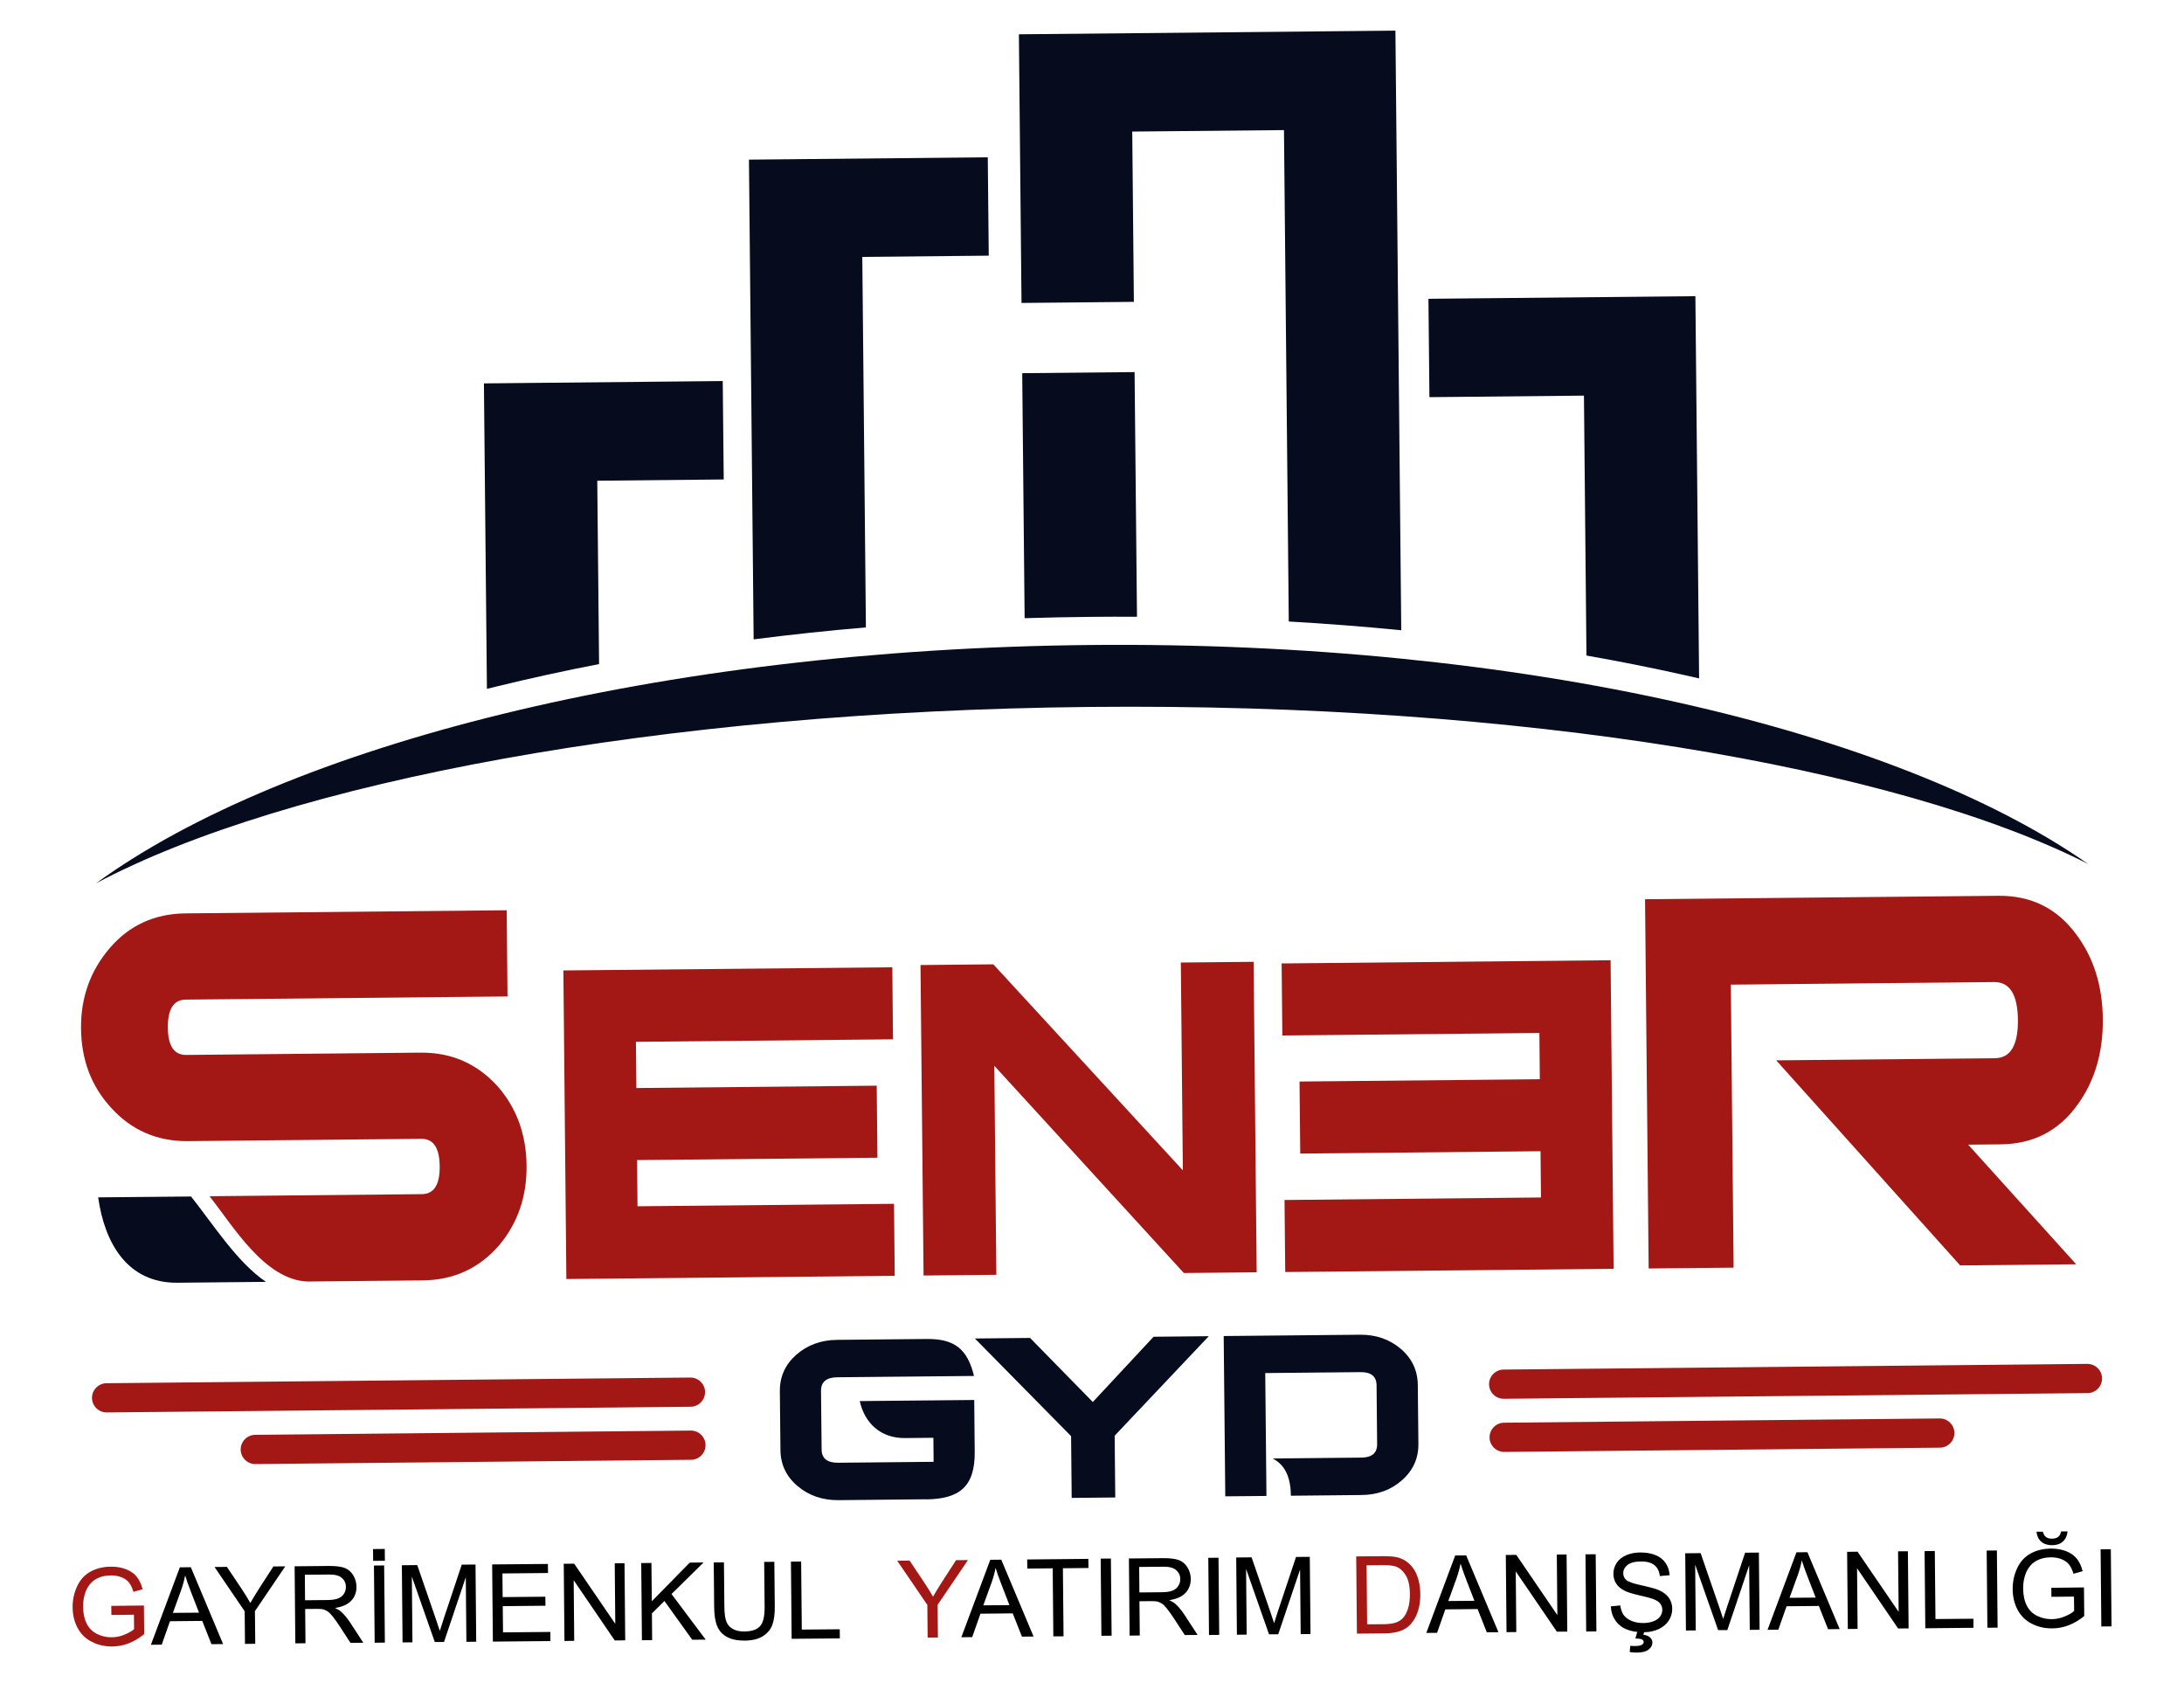 <?xml version="1.0" encoding="UTF-8"?>
<svg id="Layer_1" data-name="Layer 1" xmlns="http://www.w3.org/2000/svg" viewBox="0 0 400 308.19">
  <path d="M17.58,161.74c34.79-18.51,103.24-31.53,182.12-32.3,78.88-.77,147.57,10.91,182.72,28.74-35.21-24.58-103.95-40.85-182.83-40.08-78.88.77-147.29,18.38-182.01,43.64" style="fill: #060c1e; fill-rule: evenodd;"/>
  <path d="M207.8,68.13l.44,44.8c-2.9-.02-5.8-.01-8.69.02-3.95.04-7.92.12-11.89.24l-.44-44.86,20.58-.2Z" style="fill: #060c1e; fill-rule: evenodd;"/>
  <path d="M186.61,6.28c22.99-.22,45.97-.45,68.96-.67l1.07,109.79c-6.86-.68-13.73-1.21-20.6-1.6l-.88-89.98-27.79.27.3,31.18-20.58.2-.48-49.19Z" style="fill: #060c1e; fill-rule: evenodd;"/>
  <path d="M310.51,54.23l.68,69.99c-.89-.2-1.79-.41-2.68-.61-5.93-1.33-11.92-2.52-17.95-3.58l-.46-47.59-28.3.28-.18-18.01,48.89-.48Z" style="fill: #060c1e; fill-rule: evenodd;"/>
  <path d="M132.37,69.78l.18,18.01-23.16.23.33,33.57c-6.35,1.23-12.66,2.61-18.91,4.14-.55.14-1.09.27-1.63.4l-.55-55.93,43.74-.43Z" style="fill: #060c1e; fill-rule: evenodd;"/>
  <path d="M180.91,28.8l.18,18.01-23.16.23.66,67.84c-6.87.58-13.73,1.31-20.56,2.19l-.86-87.84,43.74-.43Z" style="fill: #060c1e; fill-rule: evenodd;"/>
  <path d="M38.38,219.04c4.25,5.34,10.07,15.33,17.95,15.61l21.11-.21c5.66-.06,10.31-2.2,13.98-6.43,3.41-4.07,5.08-8.93,5.02-14.61-.06-5.68-1.82-10.53-5.31-14.51-3.77-4.15-8.47-6.21-14.15-6.15l-42.88.42c-2.21.02-3.33-1.63-3.36-4.97-.03-3.42,1.05-5.14,3.26-5.16l58.95-.58-.15-15.78-58.82.57c-5.65.06-10.27,2.16-13.85,6.32-3.58,4.15-5.35,9.08-5.29,14.78.06,5.7,1.87,10.51,5.44,14.42,3.75,4.17,8.45,6.23,14.1,6.18l42.79-.42c2.21-.02,3.33,1.65,3.36,5.03.03,3.38-1.05,5.07-3.26,5.1l-38.91.38Z" style="fill: #a31815; fill-rule: evenodd;"/>
  <path d="M204.15,262.88l.11,11.31-7.98.08-.11-11.31-17.62-17.88,10.11-.1,11.49,11.73,11.13-11.95,10.11-.1-17.23,18.21ZM236.43,273.87c-.04-3.1-.9-5.57-3.34-6.82l16.25-.16c1.94-.02,2.9-.85,2.88-2.47l-.1-10.76c-.02-1.63-.99-2.44-2.93-2.42l-17.46.17.22,22.5-7.54.07-.29-29.35,24.96-.24c2.93-.03,5.42.84,7.47,2.58,2.05,1.75,3.09,3.96,3.12,6.61l.11,10.77c.03,2.66-.97,4.89-2.99,6.67-2.01,1.79-4.49,2.69-7.42,2.72l-12.93.13ZM169.56,274.52l-15.97.16c-2.93.03-5.44-.83-7.51-2.57-2.07-1.75-3.12-3.96-3.14-6.62l-.11-10.77c-.02-2.65.98-4.88,3.02-6.67,2.03-1.78,4.52-2.69,7.46-2.72l16.42-.16c5.11-.05,7.46,1.85,8.66,6.77l-25.02.24c-2.01.02-3.01.85-3,2.48l.11,10.76c.02,1.63,1.03,2.43,3.04,2.41l17.47-.17-.04-4.4-5.23.05c-4.38.04-7.34-2.68-8.26-6.77l20.97-.2.09,9.49c.06,6.45-2.86,8.65-8.96,8.71" style="fill: #060c1e; fill-rule: evenodd;"/>
  <polygon points="230.16 232.96 216.82 233.09 182.11 195.15 182.48 233.42 169.15 233.55 168.59 176.7 181.93 176.57 216.64 214.29 216.27 176.24 229.6 176.11 230.16 232.96" style="fill: #a31815; fill-rule: evenodd;"/>
  <polygon points="234.86 189.6 281.94 189.14 282.02 197.61 238.01 198.03 238.14 211.22 282.15 210.79 282.23 219.26 235.26 219.72 235.39 232.91 295.53 232.32 294.98 175.82 234.73 176.41 234.86 189.6" style="fill: #a31815; fill-rule: evenodd;"/>
  <polygon points="163.55 190.3 116.47 190.76 116.55 199.22 160.57 198.79 160.7 211.98 116.68 212.41 116.76 220.87 163.74 220.42 163.87 233.6 103.73 234.19 103.18 177.69 163.43 177.11 163.55 190.3" style="fill: #a31815; fill-rule: evenodd;"/>
  <path d="M380.26,231.49l-21.26.21-33.69-37.55,40.06-.39c2.85-.03,4.25-2.37,4.21-7.01-.05-4.65-1.49-6.96-4.35-6.93l-48.23.47.51,51.82-15.56.15-.66-67.61,64.69-.63c5.97-.06,10.7,2.26,14.2,6.96,3.24,4.27,4.89,9.47,4.95,15.61.06,6.14-1.49,11.37-4.64,15.7-3.41,4.76-8.1,7.18-14.06,7.24l-5.96.06,19.79,21.91Z" style="fill: #a31815; fill-rule: evenodd;"/>
  <path d="M48.71,234.71c-5.31-3.6-9.66-10.53-13.72-15.63l-17.01.16c1.16,8.28,5.3,15.72,14.52,15.63l16.2-.16Z" style="fill: #060c1e; fill-rule: evenodd;"/>
  <path d="M19.5,253.27l106.93-1.04c1.47-.01,2.69,1.17,2.7,2.65.01,1.47-1.18,2.69-2.65,2.7l-106.93,1.04c-1.47.01-2.69-1.18-2.7-2.65-.02-1.47,1.18-2.68,2.65-2.7" style="fill: #a31815; fill-rule: evenodd;"/>
  <path d="M382.29,249.73l-106.92,1.04c-1.47.01-2.66,1.23-2.65,2.7.01,1.47,1.23,2.66,2.7,2.65l106.92-1.04c1.47-.01,2.66-1.23,2.65-2.7-.01-1.47-1.23-2.66-2.7-2.65" style="fill: #a31815; fill-rule: evenodd;"/>
  <path d="M46.73,262.72l79.79-.78c1.47-.01,2.68,1.18,2.7,2.65.01,1.47-1.18,2.69-2.65,2.7l-79.79.78c-1.47.01-2.68-1.17-2.7-2.65-.01-1.47,1.17-2.68,2.65-2.7" style="fill: #a31815; fill-rule: evenodd;"/>
  <path d="M355.25,259.72l-79.79.78c-1.47.01-2.66,1.23-2.65,2.7.01,1.47,1.23,2.66,2.7,2.65l79.79-.78c1.47-.01,2.66-1.23,2.65-2.7-.01-1.47-1.23-2.66-2.7-2.65" style="fill: #a31815; fill-rule: evenodd;"/>
  <rect x="384.77" y="283.7" width="1.87" height="14.13" transform="translate(-2.7 3.62) rotate(-.54)"/>
  <path d="M377.5,280.41h1.18c-.09.79-.38,1.41-.86,1.85-.49.44-1.14.66-1.96.67-.82,0-1.48-.2-1.98-.62-.5-.42-.8-1.04-.9-1.85h1.18c.09.43.28.75.55.96.27.21.63.32,1.07.31.52,0,.91-.11,1.18-.32.26-.21.44-.54.53-.99"/>
  <path d="M375.72,292.38l-.02-1.65,5.98-.07.05,5.24c-.91.74-1.85,1.3-2.83,1.68-.97.38-1.97.57-3,.58-1.39.01-2.65-.27-3.79-.86-1.14-.58-2-1.44-2.59-2.55-.59-1.12-.89-2.37-.9-3.76-.01-1.38.27-2.66.83-3.86.56-1.2,1.38-2.09,2.46-2.68,1.07-.59,2.31-.89,3.72-.9,1.02-.01,1.95.15,2.77.47.83.32,1.48.78,1.95,1.36.48.59.84,1.35,1.09,2.3l-1.68.48c-.22-.72-.49-1.28-.81-1.69-.32-.41-.77-.73-1.36-.97-.58-.24-1.24-.36-1.95-.35-.86,0-1.6.15-2.21.41-.62.26-1.12.61-1.5,1.04-.38.43-.67.89-.88,1.41-.35.88-.52,1.82-.51,2.85.01,1.26.24,2.31.68,3.15.44.85,1.08,1.47,1.91,1.87.83.4,1.71.6,2.64.59.81,0,1.6-.17,2.37-.49.77-.32,1.35-.65,1.74-1.01l-.03-2.63-4.15.04Z"/>
  <rect x="363.93" y="283.89" width="1.87" height="14.13" transform="translate(-2.68 3.4) rotate(-.53)"/>
  <polygon points="352.62 298.14 352.49 284.01 354.36 283.99 354.48 296.45 361.43 296.39 361.45 298.05 352.62 298.14"/>
  <polygon points="338.43 298.27 338.3 284.14 340.21 284.12 347.74 295.14 347.63 284.05 349.43 284.04 349.56 298.16 347.64 298.18 340.12 287.15 340.22 298.25 338.43 298.27"/>
  <path d="M323.73,298.41l5.29-14.18,2.01-.02,5.91,14.08-2.13.02-1.69-4.26-5.91.06-1.51,4.29-1.99.02ZM327.75,292.56l4.79-.04-1.51-3.9c-.46-1.18-.8-2.16-1.03-2.92-.17.91-.42,1.81-.74,2.71l-1.51,4.16Z"/>
  <path d="M308.78,298.54l-.13-14.13,2.82-.03,3.44,9.97c.32.93.55,1.62.69,2.08.16-.51.4-1.27.73-2.27l3.29-9.86,2.52-.02.13,14.13-1.8.02-.11-11.82-4,11.86h-1.69s-4.2-11.97-4.2-11.97l.11,12.03-1.8.02Z"/>
  <path d="M299.52,300.02l.48-1.71h1.29s-.31,1.02-.31,1.02c.55.06.96.23,1.24.5.28.27.42.57.42.91,0,.48-.22.91-.68,1.28-.46.37-1.15.56-2.09.57-.53,0-.99-.03-1.39-.1l.1-1.13c.41.02.71.03.91.03.6,0,1.03-.09,1.27-.26.18-.13.28-.29.28-.48,0-.11-.04-.22-.11-.31-.07-.09-.21-.17-.41-.23-.2-.06-.53-.09-1-.1"/>
  <path d="M295,294.13l1.76-.17c.09.71.29,1.28.6,1.73.31.45.79.81,1.43,1.09.64.27,1.37.4,2.17.4.71,0,1.34-.12,1.89-.33.55-.22.95-.51,1.21-.88.26-.37.39-.78.39-1.21,0-.44-.14-.83-.4-1.16-.26-.33-.69-.6-1.28-.82-.38-.15-1.22-.37-2.52-.67-1.3-.3-2.21-.58-2.73-.86-.68-.35-1.19-.78-1.52-1.3-.33-.52-.5-1.1-.51-1.76,0-.71.19-1.38.59-2,.4-.62.99-1.1,1.76-1.43.78-.33,1.64-.5,2.59-.5,1.05,0,1.97.15,2.78.48.8.33,1.42.82,1.86,1.47.43.65.67,1.39.72,2.22l-1.79.15c-.11-.89-.44-1.57-1-2.01-.56-.45-1.38-.67-2.47-.66-1.13,0-1.95.23-2.47.65-.51.42-.77.92-.76,1.5,0,.51.19.93.56,1.25.36.32,1.31.65,2.83.98,1.52.33,2.57.62,3.14.87.82.37,1.44.85,1.84,1.42.4.58.6,1.25.6,2,0,.75-.2,1.46-.62,2.13-.43.67-1.04,1.19-1.84,1.57-.8.38-1.71.57-2.71.58-1.28.01-2.35-.16-3.22-.53-.87-.36-1.55-.92-2.05-1.66-.5-.74-.77-1.59-.8-2.53"/>
  <rect x="290.45" y="284.58" width="1.87" height="14.13" transform="translate(-2.69 2.72) rotate(-.53)"/>
  <polygon points="275.92 298.85 275.79 284.72 277.71 284.7 285.23 295.73 285.13 284.64 286.92 284.62 287.05 298.75 285.14 298.76 277.61 287.73 277.71 298.83 275.92 298.85"/>
  <path d="M261.23,298.99l5.29-14.18,2.01-.02,5.91,14.07-2.13.02-1.69-4.26-5.91.06-1.51,4.29-1.99.02ZM265.25,293.15l4.79-.04-1.51-3.9c-.46-1.18-.8-2.16-1.03-2.92-.17.91-.42,1.81-.74,2.71l-1.51,4.16Z"/>
  <path d="M248.52,299.11l-.13-14.13,4.86-.04c1.1-.01,1.94.05,2.52.18.81.18,1.51.51,2.08.99.75.62,1.32,1.42,1.69,2.4.38.98.58,2.09.59,3.35.01,1.07-.11,2.02-.35,2.86-.24.83-.55,1.52-.94,2.07-.39.55-.81.98-1.27,1.29-.46.32-1.02.56-1.68.73-.66.17-1.42.25-2.27.26l-5.1.05ZM250.38,297.42l3.02-.03c.93,0,1.66-.1,2.19-.28.53-.18.95-.43,1.26-.75.44-.44.78-1.05,1.02-1.8.24-.75.36-1.66.35-2.73-.01-1.48-.27-2.61-.76-3.4-.49-.79-1.09-1.32-1.78-1.58-.5-.19-1.31-.28-2.42-.27l-2.97.03.1,10.79Z" style="fill: #a31815;"/>
  <path d="M226.54,299.31l-.13-14.13,2.82-.03,3.43,9.97c.32.93.55,1.62.69,2.09.16-.51.4-1.27.73-2.27l3.29-9.86,2.52-.02.13,14.13-1.8.02-.11-11.83-4,11.86h-1.69s-4.2-11.97-4.2-11.97l.11,12.03-1.8.02Z"/>
  <rect x="221.37" y="285.22" width="1.87" height="14.13" transform="translate(-2.7 2.08) rotate(-.53)"/>
  <path d="M206.89,299.49l-.13-14.13,6.26-.06c1.26-.01,2.22.11,2.88.35.66.25,1.18.69,1.58,1.33.4.64.6,1.35.61,2.13,0,1-.31,1.85-.95,2.54-.64.69-1.64,1.14-2.99,1.34.5.23.88.46,1.13.69.55.5,1.07,1.12,1.57,1.86l2.49,3.82-2.35.02-1.9-2.92c-.55-.84-1.01-1.49-1.37-1.93-.36-.45-.67-.76-.96-.93-.28-.18-.57-.3-.86-.37-.21-.04-.56-.06-1.04-.06l-2.17.02.06,6.27-1.87.02ZM208.69,291.58l4.02-.04c.85,0,1.52-.1,2-.28.48-.18.84-.47,1.09-.86.25-.39.37-.81.36-1.27,0-.67-.25-1.21-.74-1.64-.49-.43-1.26-.63-2.31-.62l-4.47.04.04,4.67Z"/>
  <rect x="201.63" y="285.4" width="1.87" height="14.13" transform="translate(-2.72 1.9) rotate(-.54)"/>
  <polygon points="192.92 299.62 192.8 287.16 188.15 287.21 188.13 285.54 199.33 285.43 199.35 287.1 194.67 287.15 194.79 299.61 192.92 299.62"/>
  <path d="M176.07,299.78l5.3-14.18,2.01-.02,5.92,14.07-2.13.02-1.69-4.26-5.91.06-1.51,4.29-1.99.02ZM180.09,293.94l4.79-.04-1.51-3.9c-.46-1.18-.8-2.16-1.03-2.92-.17.91-.42,1.81-.74,2.71l-1.51,4.16Z"/>
  <path d="M169.9,299.84l-.06-5.98-5.52-8.09,2.27-.02,2.83,4.23c.52.79,1.01,1.58,1.46,2.38.42-.74.92-1.58,1.52-2.51l2.7-4.18,2.18-.02-5.56,8.2.06,5.98-1.87.02Z" style="fill: #a31815;"/>
  <polygon points="144.99 300.07 144.86 285.94 146.73 285.92 146.85 298.38 153.8 298.32 153.82 299.99 144.99 300.07"/>
  <path d="M139.95,285.99l1.87-.02.08,8.17c.01,1.42-.14,2.55-.45,3.39-.31.84-.89,1.52-1.72,2.05-.83.53-1.93.8-3.29.82-1.32.01-2.41-.2-3.25-.65-.85-.45-1.45-1.1-1.82-1.96-.37-.86-.56-2.04-.57-3.54l-.08-8.16,1.87-.02.08,8.16c.01,1.23.14,2.13.37,2.71.23.58.63,1.02,1.19,1.33.56.31,1.24.46,2.04.46,1.38-.01,2.35-.33,2.93-.97.58-.63.86-1.83.84-3.6l-.08-8.15Z"/>
  <polygon points="117.57 300.33 117.44 286.2 119.31 286.18 119.38 293.19 126.33 286.12 128.86 286.09 122.99 291.87 129.25 300.22 126.78 300.24 121.69 293.14 119.4 295.41 119.44 300.31 117.57 300.33"/>
  <polygon points="103.38 300.46 103.25 286.33 105.16 286.31 112.69 297.33 112.59 286.24 114.38 286.23 114.51 300.35 112.59 300.37 105.07 289.34 105.17 300.44 103.38 300.46"/>
  <polygon points="90.27 300.58 90.14 286.45 100.35 286.36 100.37 288.02 92.02 288.1 92.06 292.43 99.88 292.36 99.9 294.01 92.08 294.09 92.13 298.89 100.8 298.81 100.81 300.48 90.27 300.58"/>
  <path d="M73.73,300.73l-.13-14.13,2.82-.03,3.44,9.97c.32.93.55,1.62.69,2.08.16-.51.4-1.27.73-2.27l3.29-9.86,2.52-.02.13,14.13-1.8.02-.11-11.83-3.99,11.86h-1.69s-4.2-11.97-4.2-11.97l.11,12.03-1.8.02Z"/>
  <rect x="68.34" y="283.62" width="2.15" height="2.16" transform="translate(-2.64 .66) rotate(-.53)"/>
  <rect x="68.56" y="286.64" width="1.87" height="14.13" transform="translate(-2.72 .66) rotate(-.53)"/>
  <path d="M54.09,300.92l-.13-14.13,6.26-.06c1.26-.01,2.22.11,2.88.35.66.25,1.18.69,1.58,1.33.4.64.6,1.35.61,2.13,0,1-.3,1.85-.95,2.54-.64.69-1.64,1.14-2.99,1.34.5.23.88.46,1.13.69.55.5,1.07,1.12,1.57,1.86l2.49,3.82-2.35.02-1.9-2.92c-.55-.84-1.01-1.49-1.37-1.93-.36-.45-.67-.76-.96-.94-.28-.18-.57-.3-.86-.37-.21-.04-.56-.06-1.04-.06l-2.17.02.06,6.27-1.87.02ZM55.88,293.01l4.02-.04c.85,0,1.52-.1,2-.28.48-.18.84-.47,1.09-.86.25-.39.37-.81.36-1.27,0-.67-.25-1.21-.74-1.64-.49-.43-1.26-.63-2.31-.62l-4.47.04.04,4.67Z"/>
  <path d="M44.87,301l-.06-5.98-5.52-8.1,2.27-.02,2.83,4.23c.52.79,1.01,1.58,1.46,2.38.42-.74.92-1.58,1.52-2.51l2.7-4.18,2.18-.02-5.56,8.2.06,5.98-1.87.02Z"/>
  <path d="M27.64,301.16l5.3-14.18,2.01-.02,5.91,14.07-2.13.02-1.69-4.26-5.91.06-1.51,4.29-1.99.02ZM31.66,295.32l4.79-.04-1.51-3.9c-.46-1.18-.8-2.16-1.03-2.92-.17.91-.42,1.81-.74,2.71l-1.51,4.16Z"/>
  <path d="M20.4,295.69l-.02-1.65,5.98-.07.05,5.24c-.91.74-1.85,1.3-2.83,1.68-.97.38-1.97.57-3,.58-1.39.01-2.65-.27-3.79-.86-1.14-.58-2-1.44-2.59-2.55-.59-1.12-.89-2.37-.9-3.76-.01-1.38.27-2.66.83-3.86.56-1.2,1.38-2.09,2.46-2.68,1.07-.59,2.31-.89,3.72-.9,1.02-.01,1.95.15,2.77.47.83.32,1.48.78,1.95,1.36.48.59.84,1.35,1.09,2.3l-1.68.48c-.22-.72-.49-1.28-.81-1.69-.32-.41-.77-.73-1.36-.97-.58-.24-1.24-.36-1.95-.35-.86,0-1.59.15-2.21.41-.62.26-1.12.61-1.5,1.04-.38.43-.67.89-.88,1.41-.35.88-.52,1.82-.51,2.85.01,1.26.24,2.31.68,3.16.44.85,1.08,1.47,1.91,1.87.83.4,1.71.6,2.64.59.81,0,1.6-.17,2.37-.49.77-.32,1.35-.65,1.74-1.01l-.03-2.63-4.15.04Z" style="fill: #a31815;"/>
</svg>